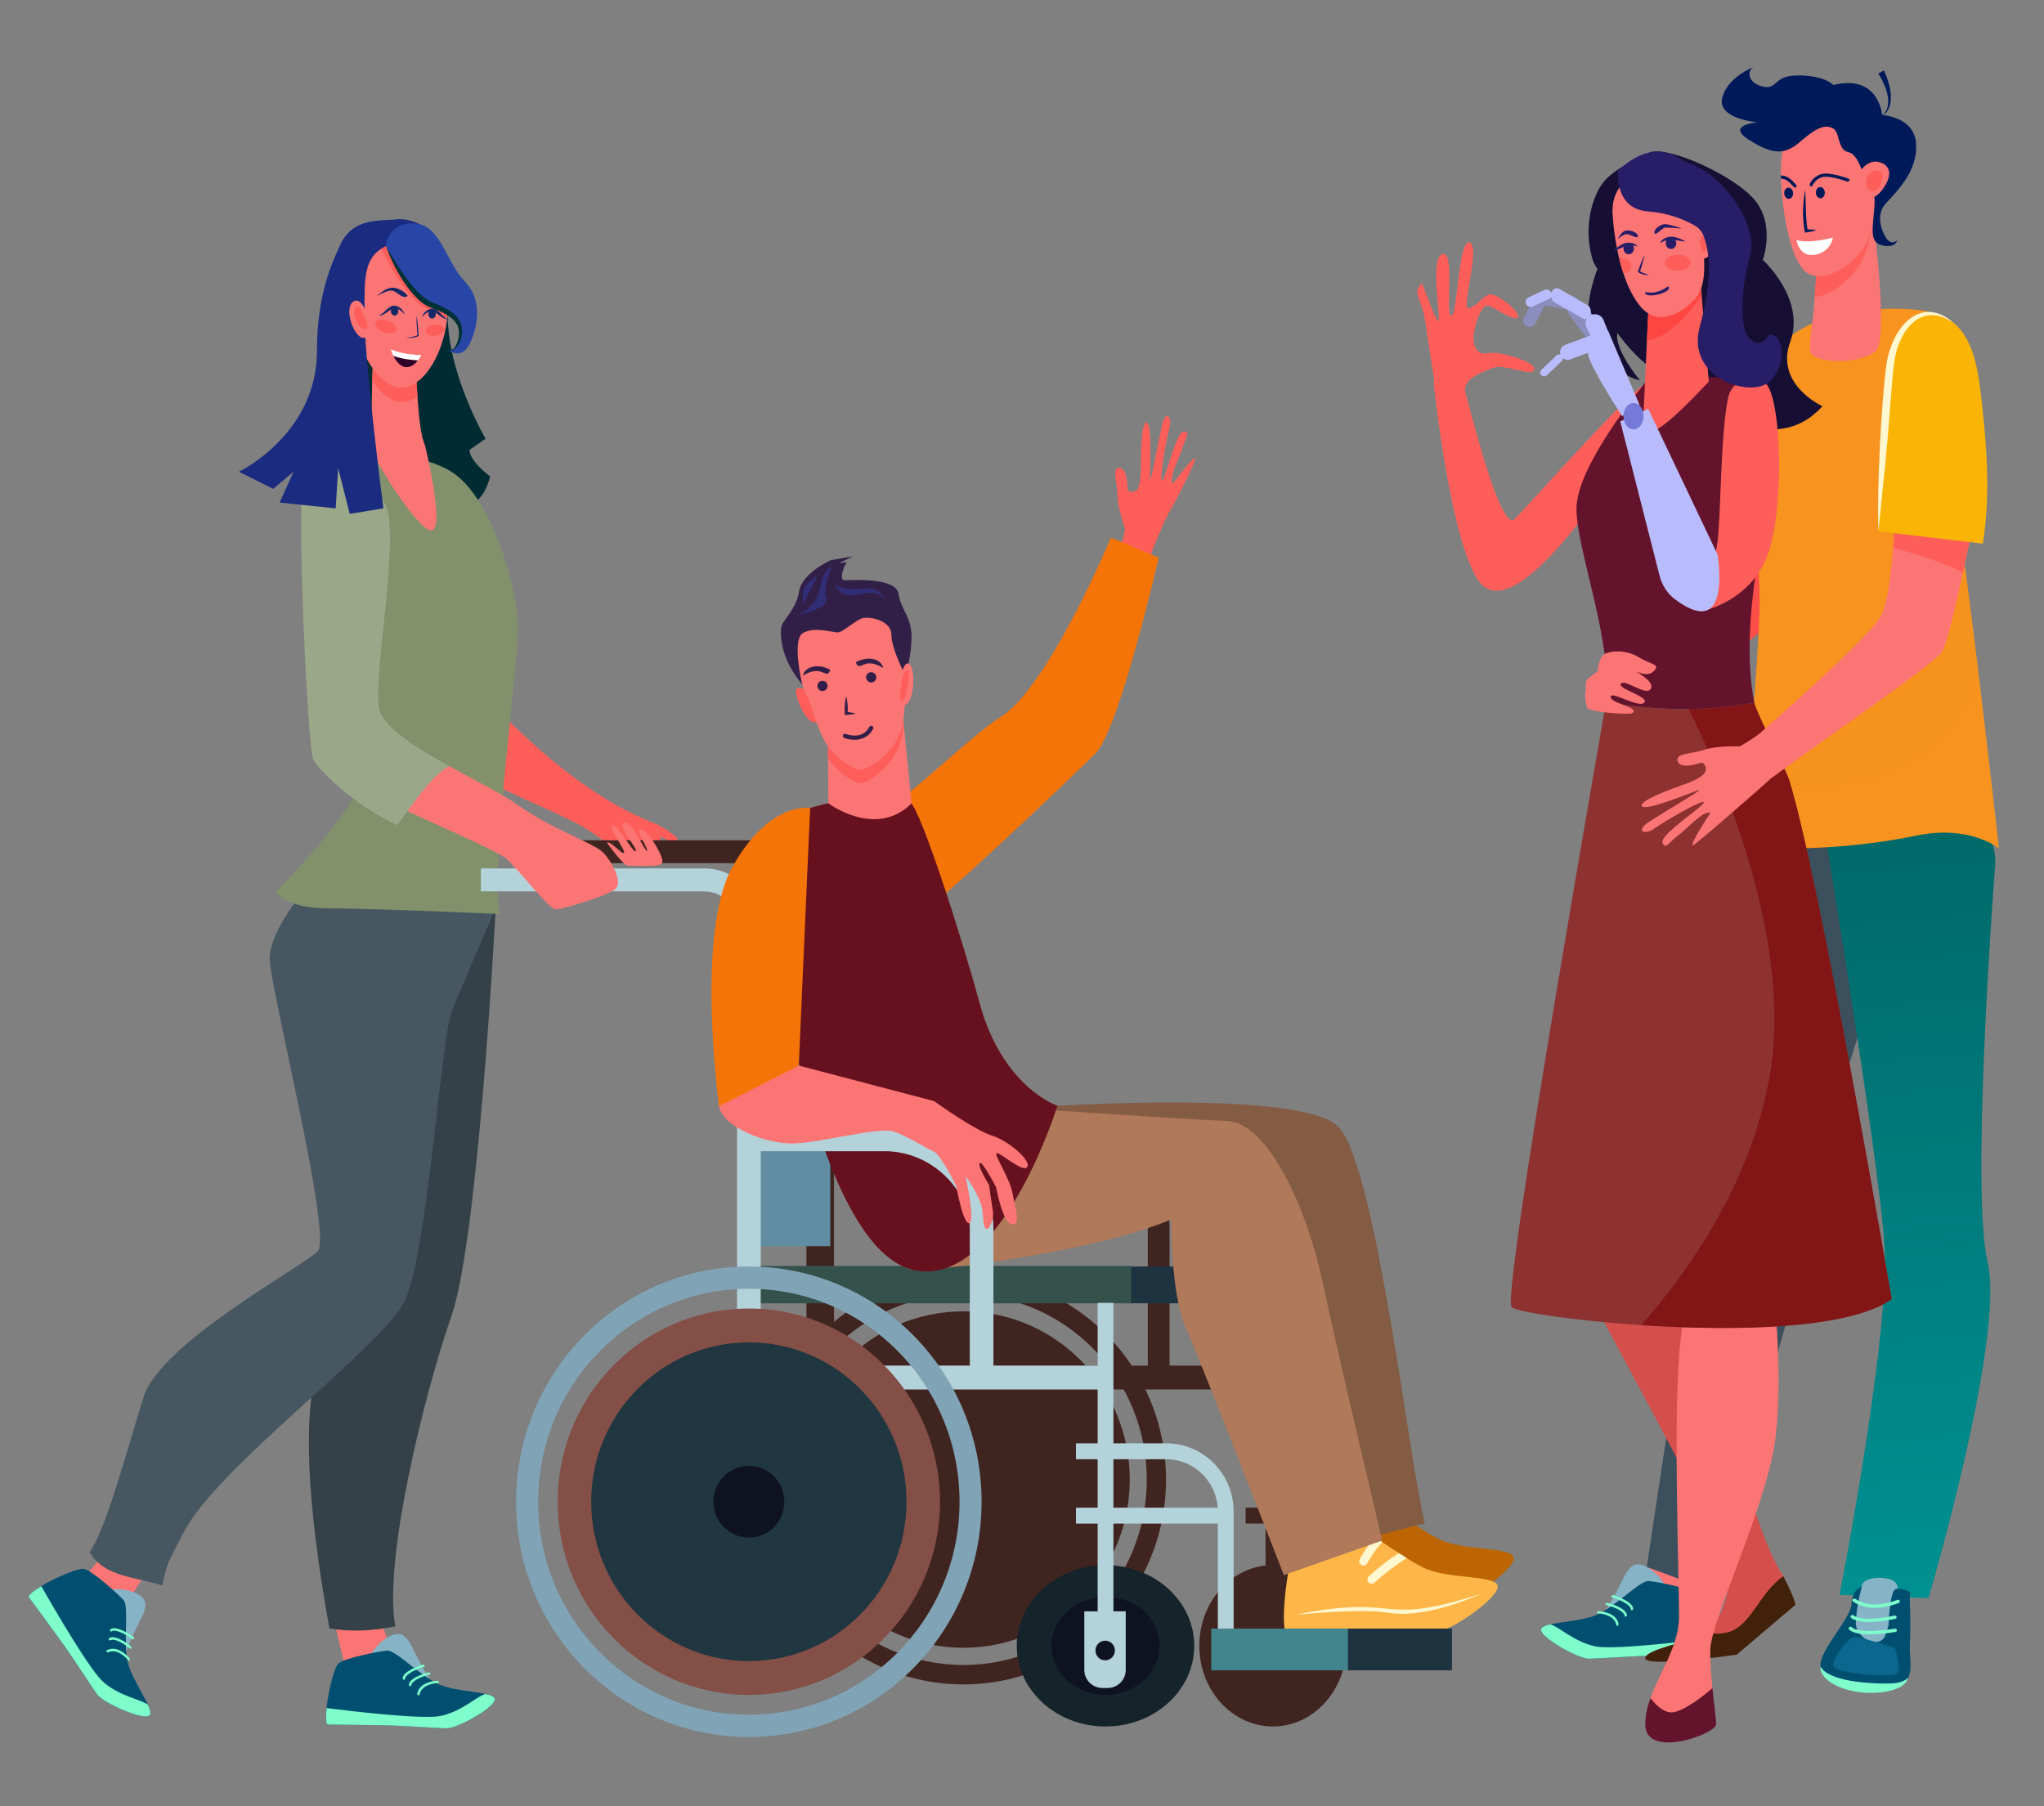 <svg xmlns="http://www.w3.org/2000/svg" xmlns:xlink="http://www.w3.org/1999/xlink" viewBox="0 0 725.48 641.06"><rect x="0" y="0" width="725.48" height="641.06" fill="#808080" stroke="none"/><defs><style>      .cls-1 {        fill: #fd5e5a;      }      .cls-2 {        fill: #1e3340;      }      .cls-3 {        mix-blend-mode: multiply;        opacity: .31;      }      .cls-3, .cls-4 {        fill: #f7931e;      }      .cls-5 {        fill: #7efccb;      }      .cls-6 {        fill: #82916b;      }      .cls-7 {        fill: #fdb647;      }      .cls-8 {        fill: #fff;      }      .cls-9 {        fill: #2e0028;      }      .cls-10 {        fill: #fc7575;      }      .cls-11 {        fill: #321f48;      }      .cls-12 {        fill: #845b43;      }      .cls-13 {        fill: #fd4642;      }      .cls-14 {        fill: #821515;      }      .cls-15 {        fill: #8d3131;      }      .cls-16 {        fill: #15242b;      }      .cls-17 {        fill: #b07959;      }      .cls-18 {        fill: #fd4e49;      }      .cls-19 {        fill: #001959;      }      .cls-20 {        fill: #f57408;      }      .cls-21 {        fill: #8b8dbd;      }      .cls-22 {        fill: #281e67;      }      .cls-23 {        fill: #0f1321;      }      .cls-24 {        fill: #b963ab;      }      .cls-25 {        fill: #172866;      }      .cls-26 {        fill: #42210b;      }      .cls-27 {        fill: #203640;      }      .cls-28 {        fill: #757ad8;      }      .cls-29 {        fill: #b4d2d9;      }      .cls-30 {        fill: #003135;      }      .cls-31 {        fill: none;        isolation: isolate;      }      .cls-32 {        fill: #465761;      }      .cls-33 {        fill: #312e78;      }      .cls-34 {        fill: #0b678d;      }      .cls-35 {        fill: #fff7cf;      }      .cls-36 {        fill: #1b2b80;      }      .cls-37 {        fill: #3b4f5c;      }      .cls-38 {        fill: #f9b406;      }      .cls-39 {        fill: #42858c;      }      .cls-40 {        fill: #68111e;      }      .cls-41 {        fill: #2846a6;      }      .cls-42 {        fill: #834f47;      }      .cls-43 {        fill: #86b3c6;      }      .cls-44 {        fill: #170f33;      }      .cls-45 {        fill: #34514c;      }      .cls-46 {        fill: #9ba789;      }      .cls-47 {        fill: #b9bcfc;      }      .cls-48 {        fill: #64132c;      }      .cls-49 {        fill: #354149;      }      .cls-50 {        fill: #402420;      }      .cls-51 {        fill: url(#linear-gradient);      }      .cls-52 {        fill: #004f70;      }      .cls-53 {        fill: #bc6502;      }      .cls-54 {        fill: #80a4b5;      }      .cls-55 {        fill: #608da2;      }      .cls-56 {        fill: #002b32;      }      .cls-57 {        fill: #d44f4b;      }    </style><linearGradient id="linear-gradient" x1="455.4" y1="405.3" x2="470.55" y2="795.36" gradientTransform="translate(188.55 -122.92) rotate(-2.98)" gradientUnits="userSpaceOnUse"><stop offset="0" stop-color="#006363"></stop><stop offset="1" stop-color="#009d9e"></stop></linearGradient></defs><g class="cls-31"><g id="_Layer_" data-name="&amp;lt;Layer&amp;gt;"><g><g><path class="cls-24" d="m634.51,120.69s-13.18,7.5-15.17,25.03c-1.99,17.53-1.8,47.61-1.8,47.61l13.1,6.61h11.68l-7.81-79.25Z"></path><path class="cls-18" d="m600.75,244.34l41.1-34.5-13.63-13.42s-27.99,36.27-33.51,35.75c-5.51-.52,6.04,12.17,6.04,12.17Z"></path><g><path class="cls-10" d="m590.97,537.19c1.65,1.75-11.42,34.16-11.42,34.16l18.26,5.21,9.08-38.04-15.91-1.33Z"></path><path class="cls-37" d="m634.2,254.85l-10.41,16.04s-13.99,131.14-17.39,145.9c-3.4,14.76-21.89,139.4-21.89,139.4l19.19,7.1s36.49-103.23,34.66-116.9c-1.83-13.67,41.65-140.97,41.65-140.97l-43.46-50.83-2.36.25Z"></path><path class="cls-51" d="m642.33,262.73s24.63,146.79,26.54,179.58c1.92,32.79-15.96,123.76-15.96,123.76l31.58,1.18s27.29-92.47,20.98-119.22c-5.72-24.24,1.3-122.62,2.67-140.9.14-1.96-.02-3.92-.5-5.83l-10.18-41.14-55.14,2.56Z"></path><path class="cls-52" d="m677.71,565.79s.6,9.43.17,17.44c-.43,8.01,3.19,14.54-7.99,15.71-11.18,1.18-22.83-2.16-23.7-7.39-.87-5.23,10.71-17.02,10.99-22.2.28-5.18,3.56-7.17,5.32-5.44,1.76,1.73,15.21,1.88,15.21,1.88Z"></path><path class="cls-5" d="m677.21,595.56c-2,1.83-4.76,2.01-7.78,2.01-6.44.03-20.5-.86-23.25-6.02-.23,1.4.57,2.86,1.6,3.97,7.59,7.71,28.12,6.58,29.43.04Z"></path><path class="cls-43" d="m658.69,575.99c-.22,4.99,7.42,9.48,10.22,5.06.05-.07,3.92-10.99,4.28-14.33.21-2.01,1.69-5.41-3.42-6.4-5.07-.98-8.84.78-8.93,2.56-.07,1.19-1.81,5.61-2.14,13.12Z"></path><path class="cls-52" d="m670.2,579.09s.33-14.58,2.69-15.07c2.36-.5,5.18,1.1,5.18,1.1,0,0-1.11,12.97-4.01,15.31-2.9,2.35-3.86-1.34-3.86-1.34Z"></path><path class="cls-5" d="m657.5,567.97c0,.18.07.37.24.49,6.41,4.66,15.81.66,16.2.49.33-.14.47-.5.31-.8-.16-.29-.56-.42-.89-.27-.09.04-9.03,3.84-14.78-.34-.28-.21-.71-.17-.94.09-.09.1-.14.22-.15.35Z"></path><path class="cls-5" d="m656.8,573.79c-.01.18.07.36.23.48,3.96,3.06,15.19.43,15.66.32.36-.08.57-.41.47-.72-.09-.32-.46-.51-.81-.42-3.06.72-11.61,2.13-14.45-.07-.28-.21-.7-.19-.94.06-.1.1-.15.23-.16.36Z"></path><path class="cls-5" d="m656.13,577.97c0,.15.05.31.17.43,3.12,3.07,15.08,1.1,16.43.86.36-.06.6-.37.52-.7-.07-.32-.42-.53-.78-.47-3.47.6-12.97,1.69-15.19-.49-.24-.24-.67-.26-.94-.04-.13.11-.21.26-.21.41Z"></path><g><path class="cls-43" d="m577.67,574.06c-4.55,2.79-8.33-1.67-8.28-1.73,4.51-6.84,7.04-13.02,8.11-14.5,1.19-1.65,2.86-3.87,7.02-1.63,4.16,2.24,7.67,7.07,6.06,8.08-1.08.67-6.04,5.59-12.9,9.79Z"></path><path class="cls-52" d="m606.35,587.42s-10.97.13-18.64.22c-7.67.09-19.91,1.06-23.75,1.1-3.84.05-17.85-7.87-16.97-10.52.87-2.65,13.49-2.13,20.03-5.18,6.54-3.04,15.13-12.02,18.08-11.87,2.47.13,15.11,2.6,17.34,4.55,2.22,1.95,5.82,19.94,3.92,21.69Z"></path><path class="cls-5" d="m550.26,576.56h0c2.95.72,8.06,5.99,15.7,7.76,5.94,1.38,30.2-1.43,40.71-2.75.32,2.94.29,5.28-.33,5.86,0,0-10.97.13-18.64.22-7.67.09-19.91,1.06-23.75,1.1-3.84.05-17.85-7.87-16.97-10.52.25-.76,1.49-1.27,3.27-1.66Z"></path><path class="cls-5" d="m574.39,576.85c.08-.1.13-.23.11-.35-.83-4.45-6.96-4.61-7.22-4.62-.22,0-.44.17-.5.38-.06.21.07.39.28.4.06,0,5.89.16,6.63,4.15.04.2.25.29.47.2.09-.04.17-.09.23-.16Z"></path><path class="cls-5" d="m577.35,573.63c.08-.1.13-.23.11-.34-.44-2.85-6.78-4.31-7.05-4.37-.2-.05-.45.09-.54.3-.1.21-.02.42.18.47,1.73.39,6.29,1.85,6.61,3.9.03.2.23.3.46.21.09-.03.18-.09.24-.17Z"></path><path class="cls-5" d="m579.55,571.35c.07-.09.12-.19.11-.3-.04-2.63-6.43-4.67-7.16-4.89-.19-.06-.44.06-.56.27-.11.21-.05.42.15.48,1.87.58,6.72,2.48,6.76,4.35,0,.21.19.33.41.27.11-.03.21-.1.29-.18Z"></path></g><path class="cls-34" d="m672.6,584.98s2.44,7.67.73,9.06c-1.71,1.39-22.85.21-22.68-3.05.18-3.27,5.29-9.5,7.2-9.91,1.91-.41,14.75,3.9,14.75,3.9Z"></path></g><path class="cls-4" d="m653.18,111.54c-14.11,2.92-26.3,12.23-31.79,25.56-1.23,2.98-2.04,5.96-2.04,8.61,0,10.62,5.21,48.25,5.21,67.24s-6.24,87.38-6.24,87.38c0,0,27.15,3.39,62.14-3.78,18.73-3.84,29.03,4.58,29.03,4.58,0,0-9.25-83.15-14.9-120.12-5.65-36.97,1.34-62.04-3.39-67.58-3.3-3.86-20.93-5.42-38.01-1.88Z"></path><path class="cls-3" d="m697.61,251.68c1.31-2.3,3.28-7.64,4.33-15.13-2.5-20.45-5.19-41.39-7.35-55.55-.55-3.63-.99-7.14-1.32-10.53l-7.23-7.68s-7.07,40.13-15.48,56.32c-6.63,12.78-36.83,36.76-49.25,46.28-.32,3.92-.63,7.73-.93,11.29,0,0,54.97,14.23,77.23-25.02Z"></path></g><g><path class="cls-10" d="m646.56,72.66l-2.97,39.08c-.16,2.13-2.22,12.69-.59,14.08,3.77,3.22,16.35,3.39,22.55-.94,5.4-3.77-1.27-51.53-1.27-51.53,0,0-10.25-1.83-17.71-.69Z"></path><path class="cls-1" d="m664.27,73.35s.24,1.57.6,4.17c-.56,3.64-1.61,9.24-3.22,13.34-2.14,5.48-10.27,14.32-17.58,14.47l2.48-32.68c7.47-1.14,17.71.69,17.71.69Z"></path><g><path class="cls-19" d="m666.69,26.12c3.25,5.18,5.69,12.28.52,15.5,5.81-2.66,4.16-10.86,1.44-16.62l-1.96,1.12Z"></path><path class="cls-10" d="m642.06,44.46s-8.2.57-9.64,10.82c-1.45,10.25,1.95,39.06,9.95,42.13,7.99,3.07,18.12-6.25,20.43-11.8,2.4-5.77,3.28-15.01,3.28-15.01,0,0,2.4-37.18-24.02-26.15Z"></path><path class="cls-19" d="m673.4,85.26s-2.04,2.18-4.03-.91c0,0-4.62-7.11-.07-12.09,4.55-4.98,11.4-11.77,10.77-21.33-.63-9.56-12.05-10.1-12.05-10.1,0,0-1.07-14.65-17.31-10.66,0,0-2.85-3.31-12.2-3.4-9.35-.09-7.4,5.13-12.73,3.98-5.33-1.15-5.85-5.4-3.51-6.91,0,0-9.46,3.73-11.04,11.08-1.59,7.35,12.59,8.49,12.59,8.49,0,0-11.54.89-3.07,6.22,8.46,5.33,12.71,5.48,18.37.54,5.66-4.93,8.58-6.03,11.36-4.66,2.78,1.37,1.44,7.62,5.66,8.53,4.23.91,6.38,12.34,6.38,12.34,0,0,3.36-.93,2.77,6.98-.6,7.91-1.92,12.72,2.85,13.75,4.78,1.03,5.26-1.84,5.26-1.84Z"></path><path class="cls-10" d="m665.3,57.36c2.53-.17,8.47,2.02,3,9.69-5.47,7.67-9.39-.88-8.64-4.35.75-3.47,3.7-5.21,5.64-5.34Z"></path><path class="cls-19" d="m640.73,67.44c.33,4.79.05,9.42.8,13.93,1.1.07,2.2.18,3.29.36-1.91.52-3.45.73-4.17.85-.03-.24-1.6-6.42.07-15.15Z"></path><path class="cls-19" d="m642.74,66.15c.28.06.57-.1.66-.38.03-.08.67-1.98,3.17-2.84,2.16-.75,7.28.85,9.08,1.53.31.12.62-.04.73-.33.11-.29-.04-.62-.33-.73-.28-.11-6.86-2.58-9.84-1.54-3.06,1.06-3.84,3.47-3.87,3.57-.09.3.07.61.37.71.02,0,.03,0,.05.01Z"></path><path class="cls-8" d="m650.58,84.35s-8.31,2.24-12.93.89c0,0,.64,3.74,3.34,4.9,2.7,1.16,8.38-.21,9.58-5.79Z"></path><path class="cls-1" d="m668.3,62.52s-.77,5.6-3.52,5.39c-2.74-.2-3.18-4.43-1.21-6.41s5.07-.57,4.73,1.02Z"></path><path class="cls-19" d="m644.53,68.49c.08,1.1.84,1.94,1.71,1.88.87-.06,1.51-1,1.44-2.1-.08-1.1-.84-1.94-1.71-1.88-.87.06-1.51,1-1.44,2.1Z"></path><path class="cls-19" d="m633.28,68.7c.07,1.1.83,1.94,1.7,1.88.87-.06,1.51-1,1.44-2.1-.07-1.1-.84-1.94-1.71-1.88-.86.06-1.51,1-1.43,2.09Z"></path><path class="cls-19" d="m637.55,65.66c.19.24.15.6-.09.79-.14.11-.31.15-.47.11-.12-.03-.24-.09-.32-.2-.55-.68-2.27-2.52-3.57-2.81-.32-.07-.65-.12-.97-.15,0-.38-.02-.76-.03-1.14.4.04.82.09,1.23.18,1.96.42,4.13,3.09,4.22,3.2Z"></path></g></g><path class="cls-1" d="m585.37,135.75c-1.36-3.22-42.78,43.52-47.71,48.45-4.93,4.93-15.03-35.75-17.68-45.43-2.34-8.59-11.06-9.05-11.06-2.19,0,0,5.72,54.79,15.81,69.47,12.99,18.9,50.35-41.58,50.35-41.58,0,0,11.65-25.49,10.29-28.71Z"></path><path class="cls-44" d="m584.49,54.77s-9.77,3.95-14.5,8.89c-4.74,4.94-6.9,14.75-5.95,22.51.95,7.76,2.98,9.17,2.98,9.17,0,0-4.49,10.86-3.12,20.17,1.36,9.31,11.52,18.2,18.16,19.47,0,0-9.21-11-7.99-16.78,0,0,6.63,9.45,13.27,13.12,6.64,3.67,38.74,35.88,59.5,12.86,0,0-16.97-7.64-11.42-22.88,5.55-15.24-9.75-29.06-9.75-29.06,0,0,4.95-13.19-3.79-22.29-8.74-9.1-33.19-19.55-37.38-15.17Z"></path><path class="cls-57" d="m559.54,449.12c-1.72,1.72,54.14,98.25,54.14,109.18s-4,17.15-7.43,20.58c-3.43,3.43-22.29,6.29-22.29,9.72s33.16-2.86,33.16-2.86c0,0,19.14-21.2,15.82-26.28-.56-.86-1.11-1.78-1.64-2.75-5.38-9.95-10.18-24.39-10.18-29.84,0-9.15-23.44-97.75-23.44-97.75,0,0-36.42,18.3-38.13,20.01Z"></path><path class="cls-26" d="m637.22,569.65s.03-1.99-4.29-10.19c-8.21,5.86-11.1,16.49-18.38,19.49-2.49,1.02-5.92,1.11-9.43.75-5.25,3.07-21.17,5.74-21.17,8.89,0,3.43,32.44-1.26,32.44-1.26l20.83-17.68Z"></path><path class="cls-10" d="m629.11,454.83s4,30.3,1.14,54.88c-2.86,24.58-23.23,65.38-23.23,76.24,0,4.46.35,9.09.77,13.23.34,3.42-7.71,11.88-14.12,12.09-4.68.16-8.34-7.25-7.86-8.56,3.37-9.34,10.14-18.67,10.14-28.98,0-13.72-2.29-75.46.57-98.33,2.86-22.86,4.57-56.59,4.57-56.59l28.01,36.02Z"></path><path class="cls-48" d="m593.21,607.8c-2.94,0-5.67-2.82-7.4-5.08-1.12,3.1-1.86,6.19-1.86,9.32,0,12.58,25.15,3.43,25.15,0,0-2.02-.72-6.95-1.31-12.86h0s-9.68,8.62-14.58,8.62Z"></path><path class="cls-15" d="m635.02,276.83c-1.15-3.7-11.69-23.81-12.38-27.39-18.32,3.05-33.14,2.99-52.63-.17-.24,2.01-37.22,211-33.51,214.71s108.04,16,134.91-2.86c0,0-25.53-149.42-36.39-184.29Z"></path><path class="cls-14" d="m635.02,276.83c-1.15-3.7-11.69-23.81-12.38-27.39-8.2,1.37-15.7,2.11-23.22,2.23,13.7,28.02,36.62,83.75,28.79,129.71-6.51,38.28-28.75,69.76-45.67,88.97,32.74,2.17,73.49,1.58,88.87-9.22,0,0-25.53-149.42-36.39-184.29Z"></path><path class="cls-48" d="m622.64,249.44c-5.79-30.13,5.57-68.83,5.57-77.01,0-9.15-6.24-38.57-14.81-38.57h-27.89s-25.98,30.69-25.98,46.69c0,14.63,13.03,47.32,10.47,68.71,19.5,3.16,34.31,3.23,52.63.17Z"></path><path class="cls-1" d="m583.36,146.67l2.02-43.6,17.9-6.69,3.22,39.13c-3.76,3.59-27.45,30.54-23.14,11.16Z"></path><path class="cls-13" d="m603.97,104.76l-.69-8.39-17.9,6.69-.83,17.78c8.34-1.24,15.36-10.13,19.42-16.09Z"></path><path class="cls-10" d="m579.47,62.75s-7.16,2.55-7.16,12.29c0,0,.78,22.31,9.69,33.46,6.53,8.17,15.25,2.02,18.89-1.62,5.31-5.31,3.8-12.53,3.8-22.27s-15.43-28.79-25.22-21.87Z"></path><path class="cls-22" d="m591.24,86.35c0,1.12.83,2.03,1.86,2.03s1.86-.91,1.86-2.03-.83-2.04-1.86-2.04-1.86.91-1.86,2.04Z"></path><path class="cls-22" d="m576.22,88.21c0,1.12.83,2.04,1.86,2.04s1.86-.91,1.86-2.04-.83-2.03-1.86-2.03-1.86.91-1.86,2.03Z"></path><path class="cls-22" d="m598.3,85.77s-3.53-2.31-6.15-1.66c-2.61.65-2.96,2.24-2.96,2.24,0,0,2.14-1.64,4.97-1.18,2.83.46,4.14.6,4.14.6Z"></path><path class="cls-22" d="m572.38,89.3s2.83-3.13,5.52-3.17c2.69-.03,3.43,1.41,3.43,1.41,0,0-2.48-1.05-5.1.12-2.62,1.17-3.85,1.63-3.85,1.63Z"></path><path class="cls-22" d="m583.64,90.63c-.32,1.94-.89,3.81-1.53,5.65.76.61,2.33,1.05,3.26,1.33-3.04.13-3.89-1.09-4.04-1.14,0,0,1.1-3.53,2.3-5.84Z"></path><path class="cls-1" d="m590.93,93.25c0,1.57,2.05,2.85,4.57,2.85s4.57-1.27,4.57-2.85-2.04-2.85-4.57-2.85-4.57,1.27-4.57,2.85Z"></path><path class="cls-1" d="m575.58,91.73c1.92,0,3.47,1.2,3.47,2.68,0,1.32-1.23,2.41-2.85,2.64-.57-1.74-1.06-3.5-1.48-5.23.28-.06.57-.08.87-.08Z"></path><path class="cls-22" d="m574.22,60.7s-1.25,13.46,10.61,14.33c11.85.87,19.39,6.77,19.39,6.77l5.28,15.82s2.56-12.21,2.21-21.17c-.35-8.96-13.14-21.41-21.62-22.55-8.48-1.14-15.87,6.8-15.87,6.8Z"></path><path class="cls-10" d="m602.6,83.93s.83-2.95,3.43-2.31c2.6.64,1.33,8.3,0,9.63-1.32,1.33-6,.29-3.43-7.31Z"></path><path class="cls-1" d="m603.28,85.4s1.54-3.63,2.76-2.41c1.22,1.22-.25,6.53-1.31,6.53s-1.45-4.12-1.45-4.12Z"></path><path class="cls-22" d="m591.8,101.8c.31-.23.21-.31.44,0,1.47,2.02-8.37,4.53-8.37,2,0-.46,3.22,1.32,7.93-2Z"></path><path class="cls-22" d="m597.04,81.13s-4.36-1.57-6.11-1.57-4.13,2-3.68,3.18c.45,1.18,2.55-1.96,3.99-1.96s5.8.35,5.8.35Z"></path><path class="cls-22" d="m574.19,84.94s1.04-2.54,2.71-3.05c1.67-.51,4.53.72,4.44,1.98-.09,1.26-3-1.14-4.38-.72-1.38.42-2.77,1.79-2.77,1.79Z"></path><path class="cls-1" d="m510.25,142.38s-3.16-19.7-4.4-28.32c-1.23-8.62-4.98-9.98-1.1-13.57,0,0,4.96,13.84,5.85,13.46.89-.38-3.21-22.57,1.39-23.76,4.59-1.19.87,20.98,3.07,21.88,2.2.9,2.52-27.63,6.6-25.96,4.08,1.66-3.67,24.73-.11,23.23,3.56-1.5,4.03-3.59,6.7-4.72,2.67-1.12,11.3,5.94,10.5,7.9-.8,1.96-7.14-2.69-10.22-3.94-3.08-1.25-5.55,8.41-5.52,11.34.03,2.93,1.17,6.34,5.12,5.42,3.96-.92,17.51,3.22,16.41,5.94-1.11,2.71-10.47-2.49-14.93-.61-4.46,1.87-9.74,3.57-9.64,8.08.1,4.51-9.74,3.62-9.74,3.62Z"></path><path class="cls-1" d="m621.23,134.81c-3.7-.18-6.95,2.42-7.77,6.02-2.85,12.49-2.62,43.21-3.93,51.93-1.82,12.07-5.56,24.21-5.56,24.21,0,0,18.78-3.53,24.25-22.45,5.47-18.91,3.65-57.49-2.5-59.05-1.6-.41-3.12-.6-4.48-.67Z"></path><path class="cls-22" d="m579.05,65.52s23.34,12.23,25.47,17.83c2.12,5.6,3.68,14.66-1.24,32.7-4.92,18.04,17.75,25.26,24.52,19.6,6.76-5.66,5.38-17.67,0-16.78,0,0-2.58,5.48-6.79,1.27-4.21-4.21-2.63-19.99.18-29.51,4.41-14.93-24.15-49.7-42.14-25.11Z"></path><g><path class="cls-47" d="m585.02,145.15l24.58,51.64s5.46,31.19-14.97,16.03c-2.81-2.08-4.75-5.13-5.61-8.52l-13.94-54.73,9.94-4.42Z"></path><path class="cls-21" d="m567,123.57c.86.14,1.77-.06,2.52-.63,1.46-1.1,1.75-3.18.65-4.64l-7.78-10.29c-1.1-1.46-3.19-1.75-4.64-.65-1.46,1.1-1.75,3.18-.65,4.64l7.78,10.28c.54.71,1.3,1.14,2.12,1.28Z"></path><path class="cls-21" d="m557.74,110.17c1.21,0,2.3-.87,2.53-2.11.26-1.4-.67-2.74-2.06-3l-9.66-1.79c-1.37-.25-2.74.66-3,2.06-.26,1.4.67,2.74,2.07,3l9.66,1.79c.16.03.31.04.47.04Z"></path><path class="cls-21" d="m542.15,115.9c1.08.42,2.32-.04,2.86-1.09l3.6-7.01c.57-1.13.13-2.51-1-3.09-1.12-.58-2.51-.13-3.09.99l-3.6,7.01c-.58,1.13-.13,2.51.99,3.09.07.04.15.07.22.1Z"></path><path class="cls-47" d="m572.52,130.96c.5,0,1.01-.12,1.49-.36,1.63-.82,1-2.82.18-4.45l-5.15-12.8c-.83-1.63-2.81-2.29-4.45-1.47-1.64.82-2.29,2.82-1.47,4.45l6.44,12.8c.58,1.15,1.75,1.82,2.96,1.82Z"></path><path class="cls-47" d="m562.61,113.27c.78,0,1.52-.57,1.86-1.54.46-1.31,0-2.85-1.02-3.44l-10.08-5.78c-1.02-.6-2.23,0-2.69,1.31-.46,1.31,0,2.85,1.02,3.44l10.08,5.78c.27.16.55.23.83.23Z"></path><path class="cls-47" d="m543.26,108.93c.24,0,.5-.05.74-.16l5.69-2.62c.89-.41,1.28-1.46.87-2.35-.41-.89-1.46-1.28-2.35-.87l-5.69,2.62c-.89.41-1.28,1.46-.87,2.35.3.65.94,1.03,1.61,1.03Z"></path><path class="cls-47" d="m570.84,117.56l11.08,26.16-6.18,3.99s-11.55-17.74-12.1-21.99c-.55-4.25,7.2-8.16,7.2-8.16Z"></path><path class="cls-28" d="m583.36,147.72c0,2.58-1.6,4.67-3.57,4.67s-3.57-2.09-3.57-4.67,1.6-4.67,3.57-4.67,3.57,2.09,3.57,4.67Z"></path><path class="cls-47" d="m548.04,133.6c-.36,0-.72-.14-.99-.42-.52-.55-.5-1.41.05-1.93l5.35-5.09c.54-.52,1.42-.5,1.93.05.52.55.5,1.41-.05,1.93l-5.36,5.09c-.26.25-.6.38-.94.38Z"></path><path class="cls-47" d="m556.43,127.73c-1.11,0-2.15-.68-2.56-1.78-.53-1.42.19-2.99,1.61-3.52l11.11-4.15c1.42-.53,2.99.19,3.52,1.6.53,1.42-.19,2.99-1.61,3.52l-11.11,4.14c-.32.12-.64.17-.96.17Z"></path></g><path class="cls-10" d="m566.98,238.42s.43-4.31,1.91-5.8c1.48-1.48,7.53-2.44,12.61.59,5.08,3.03,8.04,2.44,5.26,5.21-2.77,2.77-10.16-2.18-10.16-2.18,0,0,10.92,4.89,9.41,8.09-1.51,3.2-8.95-3.41-10.67-1.69-1.72,1.72,10.29,4.7,8.23,6.77-2.07,2.07-11.88-4.45-11.88-2.04s10.83,3.75,7.56,5.8c-.84.52-14.21-.23-15.82-1.83,0,0-1.5-4.24-.47-6.61,0,0-.53-2.62.48-3.64,1.02-1.02,3.54-2.68,3.54-2.68Z"></path><path class="cls-10" d="m673.42,158.7s-.29,50.04-5.84,60c-3.97,7.11-32.99,32.85-42.83,41.47h0c-3.68,2.88-7.28,4.74-7.28,4.74,0,0-8.3-.27-12.53,1.22-4.23,1.49-10.37,1.14-9.52,3.97.85,2.84,6.26,1.33,8.07.69.64-.23,1.1.07,1.44.55,2.54,3.59-4.03,5.99-8.2,7.45-8.46,2.98-15.82,6.36-13.69,7.54,2.14,1.18,16.7-4.81,19.72-5.87,3.02-1.06-11.28,7.24-17.07,10.97-5.79,3.73-1.73,5.04,1.37,2.74,3.1-2.3,17.32-10.59,17.68-9.39.36,1.2-15.54,11.32-14.66,14.27.88,2.94,2.97-.75,5.44-2.43,2.47-1.67,9.24-9.33,11.55-8.06,0,0-7.8,11.72-6.12,11.44.84-.14,23.98-20.32,27.7-23.76,18.12-13.45,58.36-40.82,60.67-44.97,3.81-6.84,14.2-61.65,14.2-61.65l-30.1-10.92Z"></path><path class="cls-1" d="m700.63,184.37l-27.56-10.21c-.22,6.14-.57,13.36-1.13,20.26,6.39,1.71,16.8,4.83,24.78,8.76,1.41-6.52,2.78-13.16,3.91-18.81Z"></path><path class="cls-38" d="m671.05,128.16c-1.58,10-4.55,60.43-4.35,60.45.01,0,37.07,4.35,37.07,4.35,2.6-16.14,1.61-32.36-.25-49.01-1.06-9.55-2.13-22.53-9.93-29.19-10.7-9.14-20.57.91-22.54,13.39Z"></path><path class="cls-35" d="m669.46,130c-1.71,13.15-3.34,43.28-2.76,58.61.03-.28,2.55-24.9,2.39-23.33,3.16-32.37,2.04-38.09,6.03-45.71,3.88-7.43,10.62-10.42,18.47-4.8-11.25-10.15-22.08.29-24.13,15.24Z"></path></g><g><path class="cls-56" d="m166.63,159.7l5.7-3.99s-14.86-25.36-13.33-47.22c.81-11.53-17.41-28.54-22.25-25.91-.29-.12-16.17.37-17.59,38.04l-3.38,44.14,17.17,15.78s10.27-11.75,24.03-3.29c13.76,8.46,16.95-8.17,16.95-8.17,0,0-7.29-5.32-7.29-9.39Z"></path><g><path class="cls-10" d="m131.61,561.9c-1.65,1.75,11.42,34.15,11.42,34.15l-18.25,5.21-9.08-38.04,15.91-1.33Z"></path><g><path class="cls-43" d="m144.91,598.77c4.56,2.79,8.33-1.67,8.28-1.73-4.51-6.84-7.03-13.02-8.11-14.5-1.19-1.65-2.86-3.87-7.02-1.63-4.16,2.24-7.68,7.07-6.06,8.08,1.08.67,6.05,5.59,12.9,9.78Z"></path><path class="cls-52" d="m116.23,612.13s10.96.13,18.64.21c7.67.09,19.91,1.06,23.75,1.1,3.84.04,17.85-7.86,16.97-10.51-.87-2.65-13.49-2.14-20.03-5.18-6.53-3.04-15.13-12.03-18.08-11.87-2.47.13-15.11,2.6-17.33,4.55-2.22,1.95-5.82,19.94-3.92,21.69Z"></path><path class="cls-5" d="m172.32,601.27s0,0,0,0c-2.95.71-8.06,5.99-15.7,7.76-5.94,1.37-30.2-1.43-40.71-2.75-.32,2.94-.29,5.28.33,5.85,0,0,10.96.13,18.64.22,7.67.09,19.91,1.06,23.75,1.1,3.84.04,17.85-7.86,16.97-10.51-.25-.77-1.49-1.27-3.27-1.67Z"></path><path class="cls-5" d="m148.19,601.56c-.08-.1-.13-.23-.11-.36.83-4.45,6.97-4.61,7.22-4.61.22,0,.44.17.5.38.06.22-.07.4-.28.4-.06,0-5.89.16-6.63,4.15-.04.2-.25.29-.47.2-.09-.04-.17-.09-.22-.16Z"></path><path class="cls-5" d="m145.23,598.33c-.09-.1-.13-.23-.11-.34.43-2.85,6.78-4.31,7.05-4.37.2-.04.45.09.55.3.1.21.02.42-.19.46-1.73.39-6.29,1.86-6.6,3.9-.03.2-.24.3-.46.21-.09-.04-.18-.09-.24-.17Z"></path><path class="cls-5" d="m143.03,596.05c-.07-.08-.11-.19-.11-.3.05-2.63,6.43-4.67,7.16-4.89.19-.06.44.06.56.27.11.21.05.42-.15.49-1.87.57-6.72,2.48-6.76,4.34,0,.21-.19.33-.41.28-.11-.03-.21-.1-.29-.19Z"></path></g></g><g><path class="cls-10" d="m59.55,548.93c-2.39-.27-20.46,29.64-20.46,29.64l-15.12-11.47,24.97-30.09,10.62,11.93Z"></path><g><path class="cls-43" d="m38.05,581.69c.5,5.32,6.33,5.66,6.36,5.58,2.76-7.72,6.19-13.44,6.74-15.19.6-1.95,1.38-4.61-2.91-6.59-4.29-1.98-10.27-1.89-10.1,0,.11,1.27-.84,8.19-.08,16.19Z"></path><path class="cls-52" d="m10.15,566.77s6.48,8.85,11.01,15.04c4.54,6.19,11.1,16.56,13.37,19.65,2.26,3.1,17.01,9.55,18.6,7.26,1.59-2.29-6.39-12.07-7.88-19.13-1.49-7.05.54-19.32-1.36-21.58-1.58-1.9-11.15-10.53-14.04-11.13-2.89-.61-19.44,7.32-19.7,9.88Z"></path><path class="cls-5" d="m52.51,605.12s0,0,0,0c-2.35-1.93-9.63-2.85-15.63-7.9-4.66-3.93-16.98-25.01-22.23-34.21-2.55,1.51-4.4,2.94-4.49,3.78,0,0,6.48,8.85,11.01,15.04,4.54,6.19,11.1,16.56,13.37,19.65,2.26,3.1,17.01,9.55,18.6,7.27.46-.66.12-1.95-.63-3.62Z"></path><path class="cls-5" d="m37.79,586c.03-.13.11-.25.22-.3,4.06-2,7.87,2.8,8.03,3.01.13.17.13.45,0,.63-.14.18-.36.18-.49,0-.04-.04-3.66-4.61-7.3-2.82-.18.09-.38-.02-.44-.25-.02-.09-.02-.19,0-.28Z"></path><path class="cls-5" d="m38.59,581.69c.03-.13.1-.24.21-.29,2.54-1.36,7.52,2.84,7.73,3.02.16.13.2.41.09.62-.11.21-.33.26-.48.13-1.35-1.15-5.26-3.92-7.09-2.94-.18.1-.38,0-.45-.23-.03-.1-.03-.2,0-.29Z"></path><path class="cls-5" d="m39.09,578.56c.03-.11.08-.21.17-.27,2.13-1.54,7.6,2.34,8.21,2.79.17.12.22.39.12.61-.1.21-.31.29-.48.17-1.58-1.15-6.02-3.89-7.53-2.8-.17.12-.38.05-.47-.17-.04-.11-.05-.23-.03-.34Z"></path></g></g><g><path class="cls-1" d="m415.38,181.09c3-4.95,8.96-17.38,8.84-18.19-.26-1.62-7.88,8.77-7.88,8.77-1.77-1.77,2.7-10.1,3.39-12.83.68-2.73,3.2-5.66.43-5.66s-6.6,17.39-7.73,17.39,1.67-15.35,2.69-18.83c1.02-3.48-1.31-6.86-2.74-.51-1.43,6.35-4.21,21.78-4.21,18.7s.73-18.1-.91-19.74c-1.64-1.64-2.32,6.05-2.32,14.65,0,4.08-.36,6.47-.73,7.85-.37,1.36-1.81,2.2-3.14,1.74-.51-.18-.9-.53-.9-1.17,0-1.84-.34-7.23-3-7.23s-.53,5.55-.53,9.85,2.71,11.85,2.71,11.85c0,0-.61,5.2-5.58,16.48,3.49,1.24,6.81,2.81,9.96,4.64,5.05-13.06,9.26-23.83,11.65-27.76Z"></path><path class="cls-20" d="m394.3,190.81s-21.89,52.54-38.85,63.48c-16.96,10.93-46.51,44.45-66.2,45.2,0,0,20.4,34.87,27.68,32.44,7.28-2.43,63.41-56.03,71.9-64.51,8.48-8.48,22.43-69.49,22.43-69.49l-16.96-7.11Z"></path></g><path class="cls-49" d="m140.3,577.28c-4.34-24.09,10.72-83.81,19.91-110.08,9.55-27.31,15.63-142.9,15.63-142.9l-10.83-12.69-44.21-2.65s18.81,57.89,18.81,77.78-14.93,67.99-25.67,94.7c-9.91,24.65-.02,79.58,2.98,96.58,7.99,1.29,15.57.83,23.38-.75Z"></path><path class="cls-32" d="m109.63,314.34c-2.03,2.03-13.9,16.12-13.9,25.97s22.39,98.52,17.02,103.89c-5.38,5.38-55.83,32.54-61.8,51.65-5.69,18.21-13.41,47.34-19.16,55.09,5.38,9.02,16.62,8.74,25.88,11.84,1.48-8.08,1.96-7.91,7.35-18.56,11.94-23.59,70.31-65.69,78.57-82.41,8.27-16.72,12.75-93.14,16.92-103.29,4.18-10.15,15.33-35.94,15.33-35.94l-66.21-8.25Z"></path><path class="cls-1" d="m174.12,249s27.29,31.2,57.49,42.94c4.72,1.84,8.78,5.42,8.78,5.42,0,3.19-6.37-.6-6.37-.6,0,0,2.6,4.58,1.6,8.36-.99,3.78-7.58,1.27-11.17,1.27-1.64,0-10.06-9.44-21.43-14.99-13.45-6.57-29.33-12.99-31.27-14.94-3.58-3.58,1.3-28.61,2.36-27.47Z"></path><path class="cls-6" d="m118.62,161.2s27.47-2.79,41.79,6.37c14.33,9.15,23.48,41.79,23.48,55.73s-10.33,87.17-6.36,101.11c0,0-45.39-1.99-60.91-1.99s-18.71-5.97-18.71-5.97c0,0,32.24-31.84,32.24-45.77s-11.54-109.46-11.54-109.46Z"></path><g><path class="cls-50" d="m296.02,504.65h-9.79v-186.83c0-6.3-6.16-11.43-13.73-11.43h-88.06c-2.35,0-4.26-1.82-4.26-4.07h0c0-2.25,1.91-4.07,4.26-4.07h88.06c12.97,0,23.52,8.78,23.52,19.58v186.83Z"></path><path class="cls-50" d="m471.64,512.31h-17.29v-54.85h-5.16v27.25h-34.07v-48.59c0-19.16-16.62-35.98-35.58-35.98h-44.38v8.48h44.38c15.93,0,27.85,14.52,27.85,27.5v48.59h-51.61v8.48h93.41v19.11h-7.08v5.66h7.08v17.18h-7.08v5.65h7.08v14.89c-13.2,1.42-23.51,13.63-23.51,28.49,0,15.81,11.68,28.63,26.09,28.63s26.09-12.82,26.09-28.63c0-14.86-10.31-27.07-23.51-28.49v-14.89h34.14v43.38h5.15v-47.72c0-13.32-9.87-24.16-22.01-24.16Zm-17.29,5.66h17.29c8.89,0,16.2,7.59,16.81,17.18h-34.1v-17.18Z"></path><g><path class="cls-50" d="m341.92,465.46c-32.62,0-59.07,26.73-59.07,59.7s26.45,59.71,59.07,59.71,59.07-26.73,59.07-59.71-26.45-59.7-59.07-59.7Z"></path><path class="cls-50" d="m341.92,452.46c-39.73,0-71.93,32.55-71.93,72.71s32.2,72.7,71.93,72.7,71.93-32.55,71.93-72.7-32.2-72.71-71.93-72.71Zm0,138.52c-35.96,0-65.11-29.46-65.11-65.81s29.15-65.81,65.11-65.81,65.11,29.47,65.11,65.81-29.15,65.81-65.11,65.81Z"></path></g><rect class="cls-55" x="265.79" y="330.16" width="28.9" height="112.17"></rect><path class="cls-29" d="m437.85,584.18h-5.6v-47.72c0-10.2-8.21-18.5-18.3-18.5h-32.06v-5.66h32.06c13.17,0,23.9,10.83,23.9,24.16v47.72Z"></path><rect class="cls-2" x="399.61" y="449.54" width="76" height="13.06"></rect><rect class="cls-29" x="381.89" y="535.15" width="53.16" height="5.65"></rect><rect class="cls-29" x="288.17" y="484.71" width="104.21" height="8.48"></rect><rect class="cls-45" x="265.79" y="449.35" width="135.68" height="13.26"></rect><path class="cls-29" d="m269.99,514.65h-8.39v-186.83c0-6.3-5.28-11.43-11.77-11.43h-79.15v-8.15h79.15c11.12,0,20.17,8.78,20.17,19.58v186.83Z"></path><path class="cls-16" d="m423.88,584.18c0,15.81-14.1,28.63-31.5,28.63s-31.5-12.82-31.5-28.63,14.1-28.63,31.5-28.63,31.5,12.82,31.5,28.63Z"></path><path class="cls-23" d="m411.56,584.18c0,9.63-8.58,17.43-19.18,17.43s-19.18-7.81-19.18-17.43,8.59-17.43,19.18-17.43,19.18,7.81,19.18,17.43Z"></path><path class="cls-29" d="m384.87,571.93h14.69v20.79c0,3.55-2.88,6.43-6.43,6.43h-1.84c-3.55,0-6.43-2.88-6.43-6.43v-20.79h0Z"></path><g><g><path class="cls-53" d="m462.29,569.65s13.97-.52,23.76-.89c9.78-.36,25.43.23,30.32.05,4.89-.18,22.16-12.38,20.86-16.11-1.3-3.72-17.34-2.18-25.88-6.11-8.54-3.92-24.29-16.9-26.42-14.58-2.13,2.32-16.51,3.48-19.2,6.41-2.69,2.93-5.97,28.84-3.43,31.23Z"></path><path class="cls-7" d="m456.6,579.69s13.97-.52,23.75-.89c9.78-.37,25.43.23,30.32.05,4.89-.18,22.16-12.38,20.86-16.11-1.3-3.72-17.34-2.18-25.88-6.11-8.54-3.92-24.3-16.9-26.43-14.58-2.13,2.32-16.51,3.48-19.2,6.41-2.69,2.93-5.97,28.84-3.43,31.22Z"></path><path class="cls-35" d="m459.86,573.1c38.78-7.61,28.1,4.68,65.85-7.39-9.13,4.11-22.73,8.36-32.66,6.78-5.4-.86-11-.65-16.53-.48-5.55.21-11.1.64-16.66,1.09Z"></path><g><path class="cls-35" d="m485.72,561.65c.56.62,1.51.66,2.12.1,2.14-1.98,6.88-5.93,11.49-8.68-.93-.58-1.88-1.19-2.83-1.81-5.5,3.49-10.36,7.95-10.68,8.25-.61.57-.65,1.53-.1,2.14Z"></path><path class="cls-35" d="m483.27,555.51c.74.38,1.64.09,2.02-.66.04-.07,1.97-3.8,5.34-7.46-.88-.58-1.75-1.14-2.58-1.67-3.38,3.77-5.29,7.46-5.43,7.74-.38.74-.09,1.66.65,2.05Z"></path></g></g><path class="cls-12" d="m475.59,400.54c-14.14-17.12-142.44-5.12-142.44-5.12,0,0,107.53,26.29,113.81,29.72,6.28,3.43,39.08,119.12,39.11,120.63,6.48-1.55,13.08-3.61,19.68-4.97-5.26-19.44-16.93-124.23-30.16-140.25Z"></path><path class="cls-17" d="m313.36,421.53s1.1,28.87,10.69,29.21c9.59.34,64.61-6.48,91.69-17.92,0,0-.24,26.41,5.03,38.21,5.26,11.8,34.92,88.05,34.92,88.05l34.91-12.27s-15.76-66.23-21.23-92.05c-5.47-25.82-19.31-56.34-33.87-56.87-14.57-.53-102.2-6.48-102.2-6.48l-19.93,30.11Z"></path><path class="cls-40" d="m287.55,286.78s-15.54,3.95-13.43,34.35c2.11,30.4,18.89,122.38,49.93,129.61,31.04,7.22,51.25-58.26,51.25-58.26,0,0-19.58-6.45-27.74-36.88-5.65-21.08-20.8-68.66-24.59-70.96-9.42-5.68-35.43,2.13-35.43,2.13Z"></path><path class="cls-29" d="m352.6,491.24h-8.39v-55.12c0-12.98-12.93-27.5-30.23-27.5h-48.19v-8.48h48.19c20.57,0,38.62,16.81,38.62,35.98v55.12Z"></path></g><path class="cls-42" d="m333.63,533.04c0,37.87-30.37,68.57-67.84,68.57s-67.84-30.7-67.84-68.57,30.37-68.58,67.84-68.58,67.84,30.7,67.84,68.58Z"></path><path class="cls-54" d="m265.79,449.54c-45.62,0-82.61,37.38-82.61,83.5s36.98,83.5,82.61,83.5,82.61-37.39,82.61-83.5-36.99-83.5-82.61-83.5Zm0,159.09c-41.3,0-74.78-33.84-74.78-75.59s33.48-75.59,74.78-75.59,74.78,33.84,74.78,75.59-33.48,75.59-74.78,75.59Z"></path><path class="cls-27" d="m321.75,533.04c0,31.23-25.05,56.55-55.96,56.55s-55.95-25.32-55.95-56.55,25.05-56.56,55.95-56.56,55.96,25.32,55.96,56.56Z"></path><path class="cls-23" d="m278.38,533.04c0,7.03-5.64,12.72-12.59,12.72s-12.59-5.7-12.59-12.72,5.64-12.73,12.59-12.73,12.59,5.7,12.59,12.73Z"></path><rect class="cls-2" x="429.92" y="578.06" width="85.42" height="14.82"></rect><rect class="cls-39" x="429.92" y="578.06" width="48.49" height="14.82"></rect><rect class="cls-29" x="389.59" y="462.45" width="5.6" height="130.43"></rect><path class="cls-23" d="m395.71,585.84c0,1.93-1.55,3.49-3.45,3.49s-3.45-1.56-3.45-3.49,1.54-3.49,3.45-3.49,3.45,1.56,3.45,3.49Z"></path></g><g><path class="cls-1" d="m286.42,245.03c-.99,0-3.16-1.97-3.85,0-.7,1.97,4.47,13.97,7.55,10.9,3.07-3.07-3.7-10.9-3.7-10.9Z"></path><path class="cls-10" d="m320.09,250.39l-26.33,6.93s.24,19.15.24,27.79c0,0,16.86,12.72,29.53.04l-3.44-34.76Z"></path><path class="cls-1" d="m320.5,259.64c.1-.7.2-1.44.28-2.22l-.69-7.03-26.33,6.93s.06,5.28.13,11.62c3.87,5.92,9.67,9.08,11.62,9.08,2.28,0,13.2-6.27,14.99-18.37Z"></path><path class="cls-10" d="m293.29,221.79s-10.72,1.19-10.72,4.96,1,15.09,3.58,19.86c2.58,4.77,2.38,7.94,5.96,15.29,3.57,7.35,11.12,11.32,13.4,11.32s13.2-5.76,14.99-16.88c1.79-11.12.8-34.55-4.77-36.73-5.56-2.19-22.44,2.18-22.44,2.18Z"></path><path class="cls-11" d="m294.93,198.81s-10.27,4.47-11.32,11.17c-1.04,6.7-6.2,10.19-6.4,13.11-.75,10.95,7.51,19.79,7.51,19.79,0,0-3.78-15.78.24-18.17,4.01-2.39,10.47-.23,12.4-.23s6.82-4.99,9.49-5.21c2.67-.22,9.53,1.14,9.53,6.05s4.93,14.45,4.93,14.45c0,0,2.22-6.4,2.22-13.7s-3.72-9.38-4.62-15.34c-.9-5.96-17.28-4.77-19.21-4.77s-.22-5.09.65-5.96c.87-.87-2.73,0-2.73,0l5.07-2.53-7.75,1.34Z"></path><path class="cls-33" d="m283.29,218.25s6.86-2.82,7.8-9.49c.94-6.67,4.14-7.61,4.14-7.61,0,0-3.39,7.33-1.97,11.09,1.41,3.76-9.96,6.01-9.96,6.01Z"></path><path class="cls-33" d="m290.12,204.34s-5.14,2.76-5.14,6.52v3.76l5.14-10.27Z"></path><path class="cls-33" d="m296.38,207.22s1.21,4.13,5.55,4.13,8.16-2.82,12.23,1.25c0,0-2.05-3.76-5.54-3.76s-9.87,1.25-12.25-1.63Z"></path><path class="cls-10" d="m321.82,235.54c3.32-1.22,3.32,14.89-1.33,14.86-2.93-.02-.96-14.01,1.33-14.86Z"></path><path class="cls-1" d="m320.17,240.99s1.55-4.32,2.21-3.01c.66,1.32-.75,10.9-2.21,10.9s0-7.9,0-7.9Z"></path><path class="cls-11" d="m293.68,242.95c.28.96-.27,1.97-1.23,2.26-.96.28-1.97-.27-2.25-1.23-.29-.96.26-1.97,1.23-2.26.96-.28,1.97.27,2.26,1.23Z"></path><path class="cls-11" d="m310.96,239.9c.29.96-.26,1.97-1.23,2.26-.96.28-1.97-.27-2.26-1.23-.28-.96.27-1.97,1.23-2.26.96-.28,1.97.27,2.25,1.23Z"></path><path class="cls-11" d="m294.67,237.73s-3.02-1.82-6.22-1.06c-3.19.75-3.48,3.19-3.48,3.19,0,0,2.27-1.69,4.85-1.69s4.11,2.41,4.85-.44Z"></path><path class="cls-11" d="m303.79,235.03s3.02-1.82,6.22-1.07c3.19.75,3.48,3.19,3.48,3.19,0,0-2.27-1.69-4.85-1.69s-4.11,2.41-4.85-.44Z"></path><path class="cls-11" d="m300.89,252.75c.06-1.88-.04-3.75-.54-5.62-.76,2.85-.51,5.4-.5,6.66.63-.05,2.05-.03,3.95-.55-.97-.26-1.94-.41-2.91-.49Z"></path><path class="cls-11" d="m303.31,262.59c-1.44,0-2.78-.32-3.71-.7-.38-.16-.57-.59-.41-.98.15-.38.59-.58.97-.42.24.1,5.93,2.3,8.4-2.47.19-.37.64-.51,1.01-.32.37.19.52.64.32,1.01-1.55,2.98-4.2,3.87-6.58,3.87Z"></path></g><path class="cls-10" d="m213.95,302.5c-3.28-3.28-18.51-8.36-30.05-16.72-5.1-3.7-14.92-8.56-24.47-13.85-6.98,3.87-13.29,8.73-18,14.55,17.28,7.96,36.04,15.96,38.88,18.81,5.38,5.37,14.73,17.51,16.92,17.51s18.81-4.88,21.3-7.36c2.49-2.49-1.29-9.65-4.58-12.94Z"></path><path class="cls-46" d="m159.43,271.93c-12.05-6.67-23.67-14.03-24.89-20.58-2.19-11.74,7.76-62.49,2.19-72.25-5.57-9.75-18.11-17.91-18.11-17.91-1.99,0-9.16,4.38-11.15,13.14-1.99,8.76,1.59,87.57,3.58,94.73.94,3.36,14.56,16.76,29.85,23.8,4.71-5.82,11.54-17.06,18.52-20.94Z"></path><path class="cls-10" d="m283.5,378.22l48.03,12.61s14.12,10.2,20.47,12.22c6.35,2.03,14.11,9.04,12.59,11.18-1.52,2.15-9.5-5.15-10.8-4.93-1.29.22,4.69,8.87,5.66,14.54.97,5.67,2.91,11.17-.33,10.73-3.25-.45-5.6-13.22-5.6-13.22,0,0-4.99-9.65-5.8-8.51-.81,1.14,3.33,7.77,3.33,7.77,0,0,.98,7.16,1.41,9.68.32,1.88-1.41,7.52-2.88,5.45-.87-1.22-.45-5.88-1.46-8.53-2.06-5.45-5.43-9.78-5.43-9.78,0,0,3.61,16.33,1.34,16.72-2.27.39-4.62-13.14-4.62-13.14,0,0-5.54-11.27-7.96-12.27-2.42-1.01-9.07-5.3-14.21-7.09-5.14-1.79-26.4,4.1-35.88,4.23-9.49.12-24.87-5.76-26.15-13.21-.39-2.28,1.03-4.79,3.19-7.19,6.27-6.96,16.03-9.65,25.09-7.27Z"></path><path class="cls-20" d="m287.55,286.78s-14.53-2.59-27.68,21.11c-13.15,23.7-4.64,84.79-4.64,84.79l28.28-14.46,4.04-91.44Z"></path><path class="cls-10" d="m147.33,130.77c.69.72.73,21.47,3.5,27.22,0,0,7.29,29.67,2.34,30.28-4.31.54-19.91-23.93-20.77-28.03-1.15-5.51,0-33.07,0-33.07l14.94,3.59Z"></path><path class="cls-1" d="m148.18,140.76c-5.94,4.24-11.5,1.29-16.05-5.78,0-.08,0-.16,0-.24.11-3.81.26-7.35.26-7.57l14.94,3.59c.31.32.49,4.73.85,9.99Z"></path><path class="cls-10" d="m148.09,84.13s8.33,1.65,9.32,9.06c.99,7.41,2.38,13.59.99,22.23-1.39,8.65-6.34,20.17-14.48,22.02-8.13,1.85-16.65-12.14-16.65-19.76s-2.97-20.38,2.58-28.2c5.55-7.82,18.24-5.35,18.24-5.35Z"></path><g><path class="cls-8" d="m138.69,124c4.38,1.98,10.88,2.03,10.88,2.03,0,0-.46.92-1.25,1.92-1.9-.11-5.61-.46-8.67-1.59-.64-1.27-.95-2.36-.95-2.36Z"></path><path class="cls-9" d="m139.64,126.35c3.06,1.14,6.77,1.49,8.67,1.59-3.1,3.84-6.39,2.91-8.67-1.59Z"></path></g><path class="cls-1" d="m148.09,84.13s8.33,1.65,9.32,9.06c.9,6.72,2.12,12.42,1.31,19.86-1.32-.95-3.21-1.91-5.85-2.81-9.09-3.11-17.22-21.34-17.56-22.12l-.14-.32-.02-.36c-.04-.72.05-1.48.25-2.24,5.84-2.4,12.69-1.07,12.69-1.07Z"></path><path class="cls-25" d="m148.17,119.01c-.22-2.36-.37-4.73-.35-7.12.51,3.02.63,5.22.8,7.41-1.21.34-2.66,1.05-4.49.33,1.39.28,2.78-.14,4.04-.62Z"></path><path class="cls-25" d="m143.67,111.67c-.42-1.36-1.54-2.67-3.07-3.09-2.72-.74-4.38,3.33-6.24,3.29,1.34.71,3.48-1.67,4.95-2.27.8-.34,1.5-.1,2.29.28.77.41,1.45,1.05,2.07,1.79Z"></path><path class="cls-25" d="m138.74,110.45c0,.86.59,1.55,1.32,1.55s1.32-.69,1.32-1.55-.59-1.56-1.32-1.56-1.32.7-1.32,1.56Z"></path><path class="cls-25" d="m149.71,112.56c.47-1.34,1.65-2.59,3.19-2.94,2.75-.61,4.23,3.53,6.1,3.58-1.37.65-3.41-1.83-4.85-2.5-.79-.37-1.5-.17-2.3.18-.78.37-1.5.98-2.14,1.69Z"></path><path class="cls-25" d="m154.69,111.57c-.04.86-.66,1.52-1.39,1.49-.73-.03-1.29-.76-1.25-1.61.04-.86.66-1.52,1.39-1.49.73.03,1.29.76,1.25,1.61Z"></path><path class="cls-25" d="m144.63,105.09c.3-.2-2.08-2.68-4.92-2.96-2.85-.28-5.92,2.96-5.92,2.96,0,0,4.19-2.6,5.96-1.76,1.77.84,3.24,2.86,4.88,1.76Z"></path><path class="cls-1" d="m140.78,117.24c-.36,1.13-2.35,1.46-4.45.73-2.09-.73-3.5-2.23-3.13-3.36.36-1.13,2.35-1.46,4.45-.73,2.09.73,3.5,2.23,3.13,3.36Z"></path><path class="cls-1" d="m157.69,116.67c.16,1.08-1.2,2.18-3.04,2.47-1.83.29-3.45-.35-3.61-1.42-.16-1.07,1.2-2.18,3.04-2.47,1.83-.29,3.45.35,3.61,1.42Z"></path><path class="cls-36" d="m140.74,77.85c-6.07.72-15.68-.82-20.16,9.47-2.65,5.84-8.07,17.1-8.07,37.11,0,29.81-27.7,43-27.7,43l12.14,6.09,7.25-6.09-4.95,10.95,19.91,2.06.85-14.28,4.12,16.24,11.95-1.96s-6.32-48.78-6.72-67.2c.07.08.1.12.1.12-.15-14.33-.75-21.93,7.54-26.04,4.36-2.16,19.98,4,19.98,4-.54-9.39-10.17-14.18-16.24-13.46Z"></path><path class="cls-41" d="m148.86,79.55c7.63,1.75,9.93,13.94,16.18,20.43,6.25,6.48,4.66,15.85,1.69,22.02-2.97,6.17-7.74,2.16-7.74,2.16,0,0,2.49,1.44,4.08-3.7,1.58-5.15-1.19-9.16-9.62-12.04-8.43-2.88-16.45-21.1-16.45-21.1-.21-3.56,4.24-9.52,11.87-7.77Z"></path><path class="cls-30" d="m158.99,124.16c2.89,1.75,6.98-5.61,4-10.41-2.17-3.72-6.91-5.28-10.71-6.91-6.01-3.58-11.79-13.48-15.29-19.52,2.54,7.21,7.92,17.22,14.41,21.21l1.56.7c1.6.67,6.49,2.04,8.85,5.33,1.9,2.59.99,6.61-.27,8.52-.54.82-1.52,1.47-2.55,1.08Z"></path><path class="cls-10" d="m131.05,114.29s-2.12-9.56-5.65-7.25c-3.54,2.31.26,12.89,3.55,12.89s2.1-5.64,2.1-5.64Z"></path><path class="cls-1" d="m127.62,109.05s5.21,8.69,1.63,7.73c-3.58-.96-4.99-9.34-1.63-7.73Z"></path><path class="cls-10" d="m215.42,299.08s5.72,8.16,7.43,8.16,10.65.56,12.06-.84c1.41-1.4-5.05-12-7.37-12s2.74,7,2.13,7.61c-.61.61-5.6-11.08-8.16-9.99-2.56,1.1,4.99,9.26,4.14,10.11-.85.85-6.21-9.26-8.28-9.26s4.87,9.14,4.14,9.87c-.73.73-5.11-4.63-6.09-3.65Z"></path></g></g></g></svg>